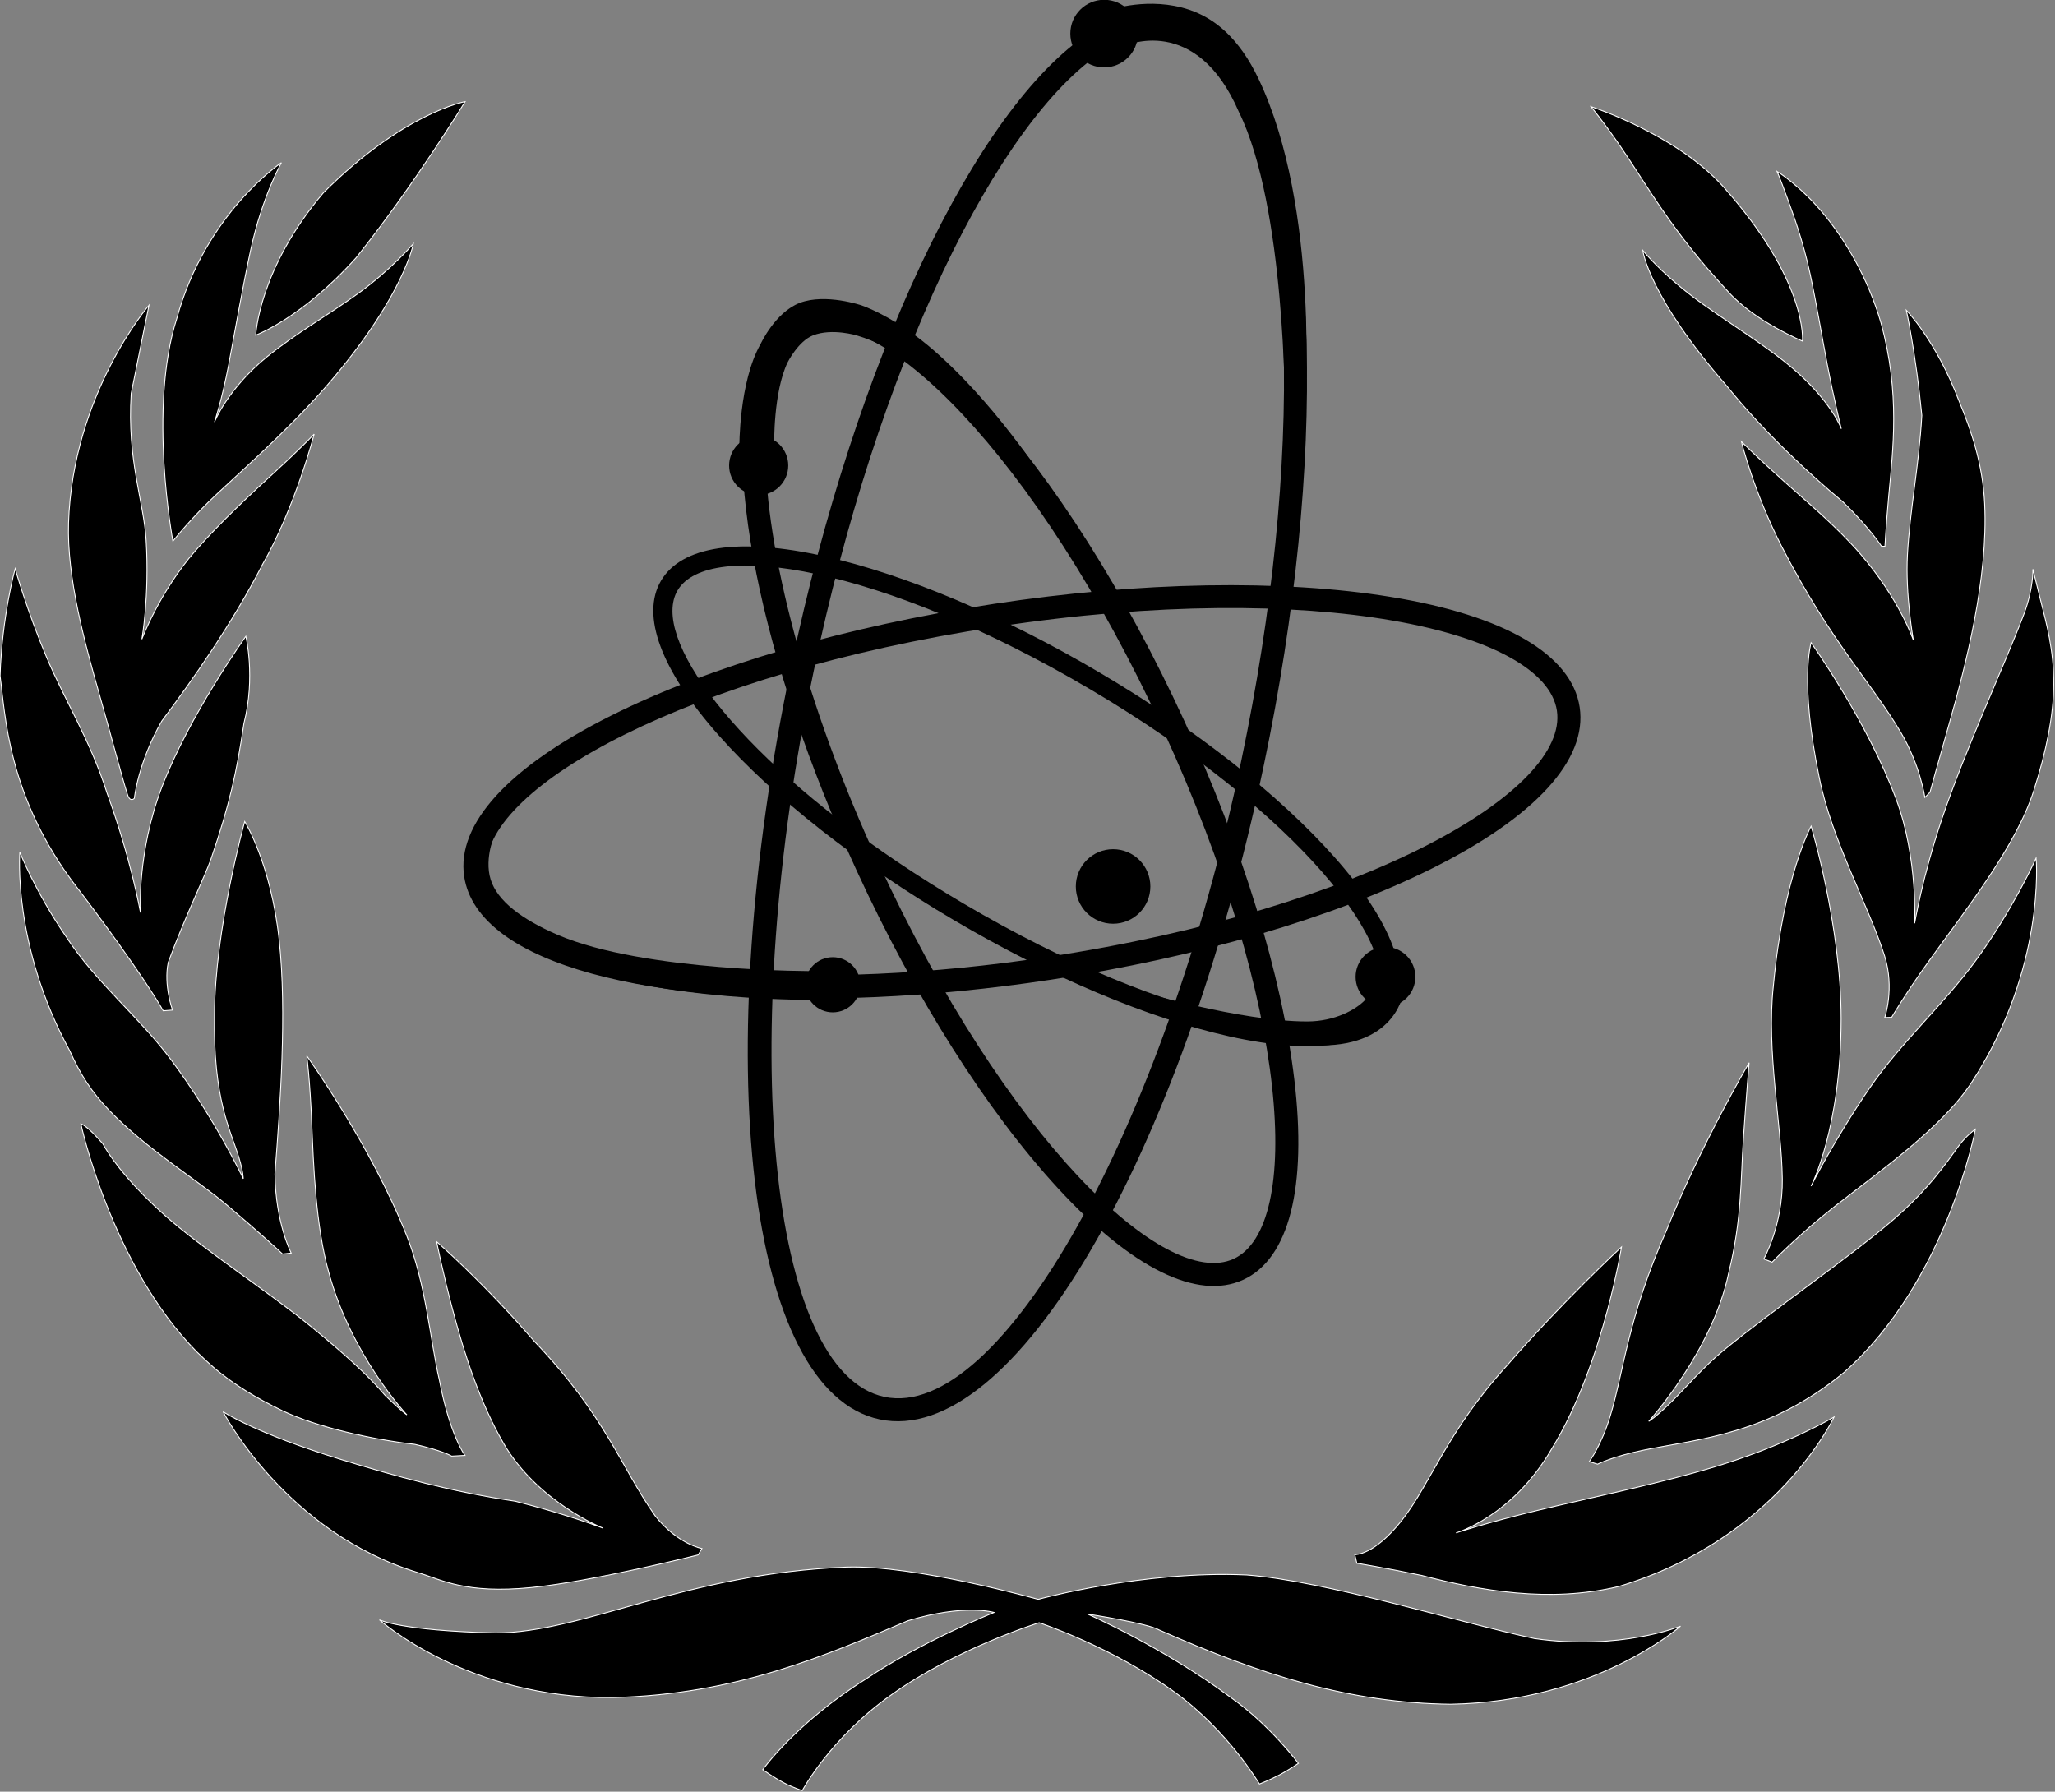 <?xml version="1.0" encoding="UTF-8" standalone="no"?>
<!-- Created with Inkscape (http://www.inkscape.org/) -->

<svg
   xmlns:dc="http://purl.org/dc/elements/1.1/"
   xmlns:cc="http://creativecommons.org/ns#"
   xmlns:rdf="http://www.w3.org/1999/02/22-rdf-syntax-ns#"
   xmlns:svg="http://www.w3.org/2000/svg"
   xmlns="http://www.w3.org/2000/svg"
   xmlns:sodipodi="http://sodipodi.sourceforge.net/DTD/sodipodi-0.dtd"
   xmlns:inkscape="http://www.inkscape.org/namespaces/inkscape"
   width="141.111mm"
   height="123.027mm"
   viewBox="0 0 500 435.922"
   id="svg4354"
   version="1.1"
   inkscape:version="0.91 r13725"
   sodipodi:docname="IAEA.svg">
  <rect x="0" y="0" width="500" height="435.922" fill="#808080" stroke="none"/>
  <defs
     id="defs4356" />
  <sodipodi:namedview
     id="base"
     pagecolor="#ffffff"
     bordercolor="#666666"
     borderopacity="1.0"
     inkscape:pageopacity="0.0"
     inkscape:pageshadow="2"
     inkscape:zoom="1.5369706"
     inkscape:cx="250.00001"
     inkscape:cy="217.96123"
     inkscape:document-units="px"
     inkscape:current-layer="layer1"
     showgrid="false"
     fit-margin-top="0"
     fit-margin-left="0"
     fit-margin-right="0"
     fit-margin-bottom="0"
     inkscape:window-width="1600"
     inkscape:window-height="837"
     inkscape:window-x="-8"
     inkscape:window-y="-8"
     inkscape:window-maximized="1" />
  <g
     inkscape:label="Layer 1"
     inkscape:groupmode="layer"
     id="layer1"
     transform="translate(-273.761,-139.394)">
    <g
       transform="matrix(2.177,0,0,2.177,-129.489,-78.063)"
       id="g6"
       style="fill:#000000;fill-opacity:1">
      <path
         style="fill:#000000;fill-opacity:1;stroke:#ffffff;stroke-width:0.1"
         inkscape:connector-curvature="0"
         id="path8"
         d="M 237.213,111.244" />
      <path
         style="fill:#000000;fill-opacity:1;stroke:#ffffff;stroke-width:0.1"
         inkscape:connector-curvature="0"
         id="path10"
         d="M 395.791,213.618" />
      <g
         id="g12"
         style="fill:#000000;fill-opacity:1">
        <path
           style="fill:#000000;fill-opacity:1;stroke:#ffffff;stroke-width:0.1"
           inkscape:connector-curvature="0"
           id="path14"
           d="m 221.379,121.429 c -7.24,8.513 -7.56,15.913 -7.56,15.913 0,0 5.162,-1.896 11.22,-8.653 6.671,-8.368 12.174,-17.445 12.174,-17.445 0,0 -6.882,1.233 -15.834,10.185 z" />
        <path
           style="fill:#000000;fill-opacity:1;stroke:#ffffff;stroke-width:0.1"
           inkscape:connector-curvature="0"
           id="path16"
           d="m 222.669,141.919 c -0.032,0.041 -0.064,0.079 -0.098,0.117 -4.099,4.897 -9.106,9.367 -13.03,12.999 -2.866,2.649 -4.985,5.331 -4.985,5.331 0,0 -2.791,-14.848 0.432,-24.874 3.222,-11.816 11.696,-17.426 11.696,-17.426 0,0 -2.146,3.78 -3.44,9.764 -0.89,4.108 -1.73,8.984 -2.447,12.773 -0.755,3.979 -1.592,6.448 -1.592,6.448 0,0 1.44,-3.666 5.808,-7.242 3.176,-2.601 7.143,-4.872 10.325,-7.183 3.613,-2.624 6.088,-5.49 6.088,-5.49 0,0 -1.015,5.55 -8.756,14.782 z" />
        <path
           style="fill:#000000;fill-opacity:1;stroke:#ffffff;stroke-width:0.1"
           inkscape:connector-curvature="0"
           id="path18"
           d="m 214.535,163.045 c -3.341,6.523 -7.876,12.969 -11.22,17.426 -2.669,4.664 -3.07,8.647 -3.07,8.647 0,0 -0.464,0.476 -0.748,-0.393 -0.646,-1.986 -1.724,-6.204 -3.104,-11.041 -1.701,-5.962 -3.693,-13.225 -3.501,-19.336 C 193.35,143.912 201.884,134 201.884,134 c 0,0 -0.558,2.706 -1.991,9.868 -0.477,7.478 1.407,12.025 1.671,16.39 0.383,6.284 -0.477,11.062 -0.477,11.062 0,0 1.99,-5.321 5.98,-9.881 2.789,-3.183 6.335,-6.473 9.127,-9.027 2.674,-2.444 4.149,-4.008 4.149,-4.008 0,0 -2.103,8.159 -5.81,14.642 z" />
        <path
           style="fill:#000000;fill-opacity:1;stroke:#ffffff;stroke-width:0.1"
           inkscape:connector-curvature="0"
           id="path20"
           d="m 193.848,199.091 c -7.827,-10.146 -8.023,-19.498 -8.608,-23.672 0.229,-6.772 1.686,-11.978 1.686,-11.978 0,0 1.329,4.715 3.5,9.868 2.022,4.802 4.934,9.388 6.765,15.198 2.692,7.388 3.739,13.368 3.739,13.368 0,0 -0.41,-6.667 2.386,-14.004 3.079,-8.066 9.391,-16.871 9.391,-16.871 0,0 1.103,4.558 -0.214,9.734 -0.821,5.543 -1.618,9.121 -3.685,15.172 -0.608,1.777 -2.947,6.559 -4.774,11.538 -0.537,2.525 0.478,5.33 0.478,5.33 l -1.036,0.081 c 0,0 -2.226,-4.057 -9.626,-13.766 z" />
        <path
           style="fill:#000000;fill-opacity:1;stroke:#ffffff;stroke-width:0.1"
           inkscape:connector-curvature="0"
           id="path22"
           d="m 193.022,217.315 c 1.232,2.733 2.424,4.59 4.393,6.645 4.207,4.389 9.634,7.61 13.183,10.61 3.929,3.323 6.216,5.465 6.216,5.465 l 0.965,-0.106 c 0,0 -1.739,-3.322 -1.822,-8.842 0.59,-7.609 1.348,-18.071 0.482,-26.097 -0.933,-8.656 -3.858,-13.29 -3.858,-13.29 0,0 -3.337,11.995 -3.376,21.596 -0.16,9.484 1.771,12.812 2.733,15.969 0.496,1.626 0.483,2.357 0.483,2.357 0,0 -3.002,-6.437 -7.984,-13.183 -3.554,-4.812 -8.521,-8.788 -11.789,-13.825 -3.508,-5.125 -5.199,-9.484 -5.199,-9.484 0,0 -0.857,10.395 5.574,22.185 z" />
        <path
           style="fill:#000000;fill-opacity:1;stroke:#ffffff;stroke-width:0.1"
           inkscape:connector-curvature="0"
           id="path24"
           d="m 231.604,261.31 c -4.769,-0.536 -10.985,-1.93 -14.79,-3.751 -6.27,-3.002 -8.573,-5.678 -9.591,-6.591 -9.538,-9.646 -12.952,-25.482 -12.952,-25.482 0,0 0.71,0.175 2.448,2.226 1.34,2.358 3.656,5.078 6.913,7.984 4.155,3.71 11.668,8.612 16.344,12.433 3.54,2.892 6.377,5.412 8.305,7.716 1.798,1.748 2.424,2.166 2.424,2.166 0,0 -6.229,-6.613 -8.747,-15.991 -1.448,-5.196 -1.686,-11.907 -1.876,-16.451 -0.208,-5.015 -0.557,-7.666 -0.557,-7.666 0,0 7.156,9.961 11.168,20.098 2.182,5.514 2.607,11.662 3.645,16.131 1.178,6.162 2.857,8.415 2.857,8.415 l -1.485,0.078 c 0,0 -0.963,-0.601 -4.105,-1.313 z" />
        <path
           style="fill:#000000;fill-opacity:1;stroke:#ffffff;stroke-width:0.1"
           inkscape:connector-curvature="0"
           id="path26"
           d="m 256.512,275.238 c -3.801,0.826 -8.463,1.738 -11.905,2.076 -7.376,0.725 -9.989,-0.862 -12.575,-1.644 -14.945,-4.505 -21.864,-18.005 -21.864,-18.005 0,0 3.551,2.388 13.295,5.372 5.964,1.828 12.141,3.559 19.357,4.63 5.781,1.461 9.788,3.002 9.788,3.002 0,0 -7.291,-2.912 -11.074,-9.432 -2.694,-4.641 -4.43,-10.153 -5.645,-14.719 -1.158,-4.345 -1.857,-7.858 -1.857,-7.858 0,0 5.094,4.395 10.931,11.146 8.074,8.501 9.502,13.789 13.503,19.505 2.48,3.151 5.217,3.644 5.217,3.644 l -0.428,0.714 c 0,0 -2.941,0.743 -6.744,1.568 z" />
        <path
           style="fill:#000000;fill-opacity:1;stroke:#ffffff;stroke-width:0.1"
           inkscape:connector-curvature="0"
           id="path28"
           d="m 286.69,281.029 c -9.109,3.857 -19.184,8.252 -32.902,8.574 -16.241,0.203 -26.15,-8.681 -26.15,-8.681 0,0 2.379,1.215 12.968,1.464 9.753,0 21.184,-6.645 39.224,-7.359 7.708,-0.258 21.434,3.609 21.434,3.609 0,0 11.718,-3.252 23.294,-2.73 8.822,0.657 23.557,5.269 32.168,7.106 9.586,1.377 16.328,-1.384 16.328,-1.384 0,0 -9.522,8.457 -25.705,8.725 -11.212,-0.131 -21.06,-3.216 -32.581,-8.307 -1.286,-0.75 -7.984,-1.768 -7.984,-1.768 0,0 8.556,3.751 16.059,9.359 4.417,3.128 7.502,7.324 7.502,7.324 0,0 -1.01,0.703 -2.036,1.25 -1.142,0.607 -2.313,1.062 -2.313,1.062 0,0 -3.52,-5.951 -9.454,-10.254 -7.001,-5.072 -15.168,-7.777 -15.168,-7.777 0,0 -9.252,2.857 -16.541,8.073 C 278.022,294.144 274.901,300 274.901,300 c 0,0 -1.099,-0.344 -2.094,-0.879 -1.186,-0.635 -2.324,-1.453 -2.324,-1.453 0,0 3.632,-5.172 11.528,-10.136 6.144,-4.157 14.325,-7.435 14.325,-7.435 0,0 -3.282,-1 -9.646,0.932 z" />
        <path
           style="fill:#000000;fill-opacity:1;stroke:#ffffff;stroke-width:0.1"
           inkscape:connector-curvature="0"
           id="path30"
           d="m 341.912,269.793 c 3.22,-4.101 5.049,-9.938 11.708,-17.25 6.291,-7.258 12.837,-13.292 12.837,-13.292 0,0 -0.477,2.963 -1.57,7.058 -1.229,4.609 -3.242,10.652 -6.233,15.511 -4.384,7.573 -10.69,9.386 -10.69,9.386 0,0 3.374,-1.129 8.995,-2.487 5.812,-1.406 13.975,-3.072 20.19,-4.978 7.944,-2.437 13.062,-5.486 13.062,-5.486 0,0 -6.332,13.631 -24.091,18.948 -7.748,1.853 -15.492,0.452 -22,-1.245 -4.249,-0.881 -7.24,-1.358 -7.24,-1.358 l -0.227,-0.961 c 0,0 2.15,0.114 5.26,-3.845 z" />
        <path
           style="fill:#000000;fill-opacity:1;stroke:#ffffff;stroke-width:0.1"
           inkscape:connector-curvature="0"
           id="path32"
           d="m 371.428,237.519 c -4.287,9.716 -4.692,15.529 -6.216,20.576 -1.02,3.378 -2.358,5.144 -2.358,5.144 l 0.929,0.286 c 0,0 1.704,-0.868 5.145,-1.571 6.126,-1.256 14.004,-1.715 22.435,-8.717 11.456,-10.159 14.647,-27.15 14.647,-27.15 0,0 -0.953,0.642 -1.857,1.857 -1.311,1.759 -3.174,4.687 -7.359,8.288 -4.874,4.194 -13.114,9.823 -18.935,14.575 -2.216,1.81 -4.406,4.362 -5.788,5.715 -1.89,1.856 -2.571,2.216 -2.571,2.216 0,0 7.136,-7.86 8.932,-16.576 1.488,-6.014 1.335,-10.36 1.642,-14.934 0.332,-4.897 0.645,-8.572 0.645,-8.572 0,0 -5.412,9.185 -9.288,18.863 z" />
        <path
           style="fill:#000000;fill-opacity:1;stroke:#ffffff;stroke-width:0.1"
           inkscape:connector-curvature="0"
           id="path34"
           d="m 382.358,240.591 c 0,0 2.136,-3.778 2.073,-8.933 -0.076,-6.123 -1.799,-14.275 -1.002,-21.578 1.129,-12.217 4.217,-17.861 4.217,-17.861 0,0 3.357,11.116 3.357,21.505 0,12.29 -3.357,18.721 -3.357,18.721 0,0 2.617,-5.238 6.573,-11.004 3.42,-4.983 8.249,-9.312 11.789,-14.147 4.164,-5.687 6.787,-11.502 6.787,-11.502 0,0 1.117,12.325 -7.216,25.079 -3.295,5.041 -10.146,9.819 -15.219,13.789 -4.236,3.316 -7.073,6.288 -7.073,6.288 l -0.93,-0.356 z" />
        <path
           style="fill:#000000;fill-opacity:1;stroke:#ffffff;stroke-width:0.1"
           inkscape:connector-curvature="0"
           id="path36"
           d="m 395.861,206.724 c -1.768,-5.599 -5.925,-12.923 -7.322,-20.042 -2.197,-10.672 -0.893,-14.968 -0.893,-14.968 0,0 6.287,8.766 9.538,17.576 2.407,6.525 2.037,13.79 2.037,13.79 0,0 0.866,-5.148 3,-11.539 2.611,-7.82 7.061,-17.34 9.217,-23.042 1.068,-2.826 1.001,-5 1.001,-5 0,0 0.327,1.378 0.929,3.769 0.551,2.188 1.415,5.271 1.393,9.109 -0.021,3.396 -0.792,7.383 -2.229,11.869 -1.942,6.159 -7.579,13.293 -11.668,18.98 -2.659,3.696 -4.215,6.357 -4.215,6.357 l -0.771,0.029 c 0,0 1.125,-3.276 -0.017,-6.887 z" />
        <path
           style="fill:#000000;fill-opacity:1;stroke:#ffffff;stroke-width:0.1"
           inkscape:connector-curvature="0"
           id="path38"
           d="m 384.432,161.103 c 5.518,10.664 9.81,14.858 13.235,20.631 2.166,3.649 2.697,7.27 2.697,7.27 l 0.57,-0.571 c 0,0 0.864,-3.161 2.145,-7.663 1.881,-6.611 4.372,-16.295 3.965,-24.596 -0.218,-4.44 -1.49,-8.158 -2.841,-11.414 -2.583,-6.806 -5.912,-10.199 -5.912,-10.199 0,0 1.046,4.708 1.733,11.753 -0.331,5.699 -1.324,10.503 -1.607,15.54 -0.253,4.506 0.66,9.574 0.66,9.574 0,0 -1.547,-4.582 -5.965,-9.682 -2.568,-2.964 -5.851,-5.707 -8.521,-8.091 -2.67,-2.383 -4.729,-4.408 -4.729,-4.408 0,0 1.4,5.713 4.568,11.856 z" />
        <path
           style="fill:#000000;fill-opacity:1;stroke:#ffffff;stroke-width:0.1"
           inkscape:connector-curvature="0"
           id="path40"
           d="m 378.281,143.095 c 4.088,5.066 9.188,9.794 12.901,12.864 2.968,2.869 4.341,4.983 4.341,4.983 l 0.375,0 c 0,0 0.127,-2.365 0.428,-5.68 0.471,-5.154 1.287,-11.414 -0.856,-19.238 -1.479,-5.148 -4.09,-9.474 -6.591,-12.432 -2.587,-3.06 -5.037,-4.551 -5.037,-4.551 0,0 0.319,0.729 1.127,2.938 0.675,1.848 1.769,4.807 2.569,8.525 0.738,3.439 1.32,7.014 1.931,10.181 0.767,3.992 1.553,7.127 1.553,7.127 0,0 -0.934,-2.733 -4.93,-6.324 -3.237,-2.908 -8.298,-5.857 -11.842,-8.573 -3.545,-2.716 -5.412,-5.037 -5.412,-5.037 0,0 0.616,5.117 9.443,15.214 z" />
        <path
           style="fill:#000000;fill-opacity:1;stroke:#ffffff;stroke-width:0.1"
           inkscape:connector-curvature="0"
           id="path42"
           d="m 378.43,132.542 c -6.437,-6.908 -8.978,-11.741 -12.058,-16.238 -1.841,-2.687 -3.322,-4.5 -3.322,-4.5 0,0 9.457,3.042 14.736,8.896 9.539,10.664 8.896,17.308 8.896,17.308 0,0 -5.298,-2.19 -8.252,-5.465 z" />
      </g>
      <g
         id="g44"
         style="fill:#000000;fill-opacity:1">
        <g
           id="g46"
           style="fill:#000000;fill-opacity:1">
          <path
             style="fill:#000000;fill-opacity:1"
             inkscape:connector-curvature="0"
             id="path48"
             d="m 307.053,103.515 c -12.839,8.384 -26.257,36.835 -33.387,70.798 -9.263,44.109 -4.917,81.098 9.892,84.208 14.808,3.11 33.664,-29.009 42.926,-73.119 7.132,-33.962 6.29,-65.406 -2.094,-78.247 -2.172,-3.325 -4.796,-5.332 -7.8,-5.961 l 0,0 c -3.003,-0.631 -6.213,0.149 -9.537,2.321 z m -22.967,152.491 c -12.95,-2.723 -16.57,-39.89 -7.903,-81.164 3.481,-16.579 8.479,-32.007 14.453,-44.617 5.713,-12.061 12.044,-20.782 17.824,-24.555 2.732,-1.785 5.291,-2.445 7.604,-1.959 l 0,0 c 2.312,0.485 4.389,2.118 6.174,4.851 3.773,5.781 6.062,16.311 6.442,29.652 0.398,13.948 -1.231,30.083 -4.712,46.661 -8.668,41.275 -26.931,73.849 -39.881,71.132 z" />
        </g>
        <path
           style="fill:#000000;fill-opacity:1"
           inkscape:connector-curvature="0"
           id="path50"
           d="m 309.339,100.979 c 0,0 4.354,-1.501 8.806,0 2.847,0.96 5.58,3.166 7.743,7.717 6.931,14.503 5.171,37.081 5.171,37.081 l -2.215,0 c 0,0 0.074,-22.791 -5.144,-33.366 -4.803,-11.127 -12.803,-7.373 -12.803,-7.373 l -1.559,-4.059 z" />
        <circle
           style="fill:#000000;fill-opacity:1"
           id="circle52"
           r="3.778"
           cy="103.644"
           cx="308.633" />
      </g>
      <g
         id="g54"
         style="fill:#000000;fill-opacity:1">
        <g
           id="g56"
           style="fill:#000000;fill-opacity:1">
          <path
             style="fill:#000000;fill-opacity:1"
             inkscape:connector-curvature="0"
             id="path58"
             d="m 274.334,134.62 0,0 c -2.121,0.977 -3.722,2.896 -4.761,5.705 -3.935,10.649 0.647,33.5 11.401,56.859 6.569,14.27 14.553,26.872 22.481,35.485 8.247,8.962 15.61,12.601 20.731,10.244 5.12,-2.359 7.145,-10.317 5.7,-22.411 -1.39,-11.625 -5.772,-25.885 -12.342,-40.155 -6.568,-14.268 -14.552,-26.871 -22.48,-35.484 -8.249,-8.962 -15.611,-12.599 -20.731,-10.243 z m 40.875,46.804 c 14.267,30.99 15.604,55.605 7.901,59.153 -7.702,3.544 -25.533,-13.478 -39.799,-44.469 -7.969,-17.308 -12.562,-34.703 -12.562,-46.29 0,-3.426 0.403,-6.345 1.236,-8.603 0.793,-2.146 1.944,-3.578 3.423,-4.259 7.702,-3.546 25.534,13.476 39.8,44.467 z" />
        </g>
        <path
           style="fill:#000000;fill-opacity:1"
           inkscape:connector-curvature="0"
           id="path60"
           d="m 274.616,133.738 c 2.899,-1.104 6.93,0.287 6.93,0.287 2.583,0.955 5.308,2.727 7.395,4.465 7.282,6.064 13.04,15.147 13.04,15.147 l -1.965,1.215 c 0,0 -5.323,-8.34 -11.431,-13.362 -2.642,-2.17 -5.545,-3.506 -7.574,-4.107 0,0 -2.754,-0.851 -4.903,-0.019 -1.663,0.645 -2.85,3.02 -2.85,3.02 -1.608,3.346 -1.5,9.181 -1.5,9.181 l -3.893,0.286 c 0,0 -0.047,-7.285 2.376,-11.521 0,0 1.625,-3.544 4.376,-4.591 z" />
        <circle
           style="fill:#000000;fill-opacity:1"
           id="circle62"
           r="3.305"
           cy="151.914"
           cx="270.025" />
      </g>
      <g
         id="g64"
         style="fill:#000000;fill-opacity:1">
        <g
           id="g66"
           style="fill:#000000;fill-opacity:1">
          <path
             style="fill:#000000;fill-opacity:1"
             inkscape:connector-curvature="0"
             id="path68"
             d="m 296.255,167.387 c -16.438,2.497 -31.597,6.921 -42.681,12.458 -11.507,5.749 -17.353,12.146 -16.462,18.012 l 0,4.9e-4 c 0.368,2.423 1.842,4.599 4.377,6.467 9.668,7.116 34.241,9.151 61.147,5.064 16.438,-2.498 31.597,-6.922 42.681,-12.459 11.507,-5.749 17.354,-12.146 16.463,-18.012 -0.892,-5.868 -8.374,-10.239 -21.069,-12.311 -12.229,-1.996 -28.017,-1.719 -44.455,0.778 z m -56.659,29.313 c 0,-8.889 22.298,-21.492 57.045,-26.77 35.764,-5.434 61.24,0.46 62.595,9.375 1.354,8.914 -21.223,22.109 -56.986,27.541 -25.865,3.931 -50.224,2.042 -59.236,-4.593 -1.968,-1.447 -3.098,-3.057 -3.36,-4.781 -0.038,-0.254 -0.058,-0.511 -0.058,-0.772 z" />
        </g>
        <path
           style="fill:#000000;fill-opacity:1"
           inkscape:connector-curvature="0"
           id="path70"
           d="m 276.455,208.42 c 0,0 -19.224,0.124 -28.937,-4.072 -3.96,-1.711 -6.706,-3.771 -7.448,-6.163 -0.767,-2.474 0.537,-5.251 0.537,-5.251 l -3.27,2.197 c 0,0 2.135,8.565 11.093,12.325 10.574,4.437 28.24,4.179 28.24,4.179 l -0.215,-3.215 z" />
        <circle
           style="fill:#000000;fill-opacity:1"
           id="circle72"
           r="3.082"
           cy="209.946"
           cx="278.304" />
      </g>
      <g
         id="g74"
         style="fill:#000000;fill-opacity:1">
        <g
           id="g76"
           style="fill:#000000;fill-opacity:1">
          <path
             style="fill:#000000;fill-opacity:1"
             inkscape:connector-curvature="0"
             id="path78"
             d="m 259.114,164.782 0,0 c -2.288,3.88 -0.003,10.015 6.437,17.279 6.179,6.969 15.507,14.301 26.269,20.647 10.76,6.348 21.692,10.966 30.778,13.002 9.472,2.12 15.948,1.153 18.237,-2.728 2.288,-3.88 9.8e-4,-10.017 -6.438,-17.279 -6.178,-6.968 -15.507,-14.301 -26.268,-20.648 -10.76,-6.348 -21.691,-10.963 -30.777,-13 -9.472,-2.123 -15.949,-1.153 -18.238,2.727 z m 47.926,12.119 c 23.337,13.765 35.359,29.206 31.947,34.991 -3.413,5.787 -22.743,2.735 -46.081,-11.03 -20.717,-12.219 -32.518,-25.76 -32.518,-32.695 0,-0.876 0.188,-1.647 0.571,-2.297 3.413,-5.786 22.744,-2.734 46.08,11.031 z" />
        </g>
        <path
           style="fill:#000000;fill-opacity:1"
           inkscape:connector-curvature="0"
           id="path80"
           d="m 312.411,210.617 c 0,0 11.364,3.43 18.916,3.43 3.129,0 5.463,-1.353 6.431,-2.358 0.408,-0.426 0.375,-1.071 0.375,-1.071 l 3.965,0.107 c 0,0 -0.672,6.001 -9.217,6.001 -6.805,0.265 -21.113,-4.823 -21.113,-4.823 l 0.644,-1.285 z" />
        <circle
           style="fill:#000000;fill-opacity:1"
           id="circle82"
           r="3.34"
           cy="209.062"
           cx="340.08" />
      </g>
      <circle
         style="fill:#000000;fill-opacity:1"
         id="circle84"
         r="4.166"
         cy="198.96"
         cx="309.635" />
    </g>
  </g>
</svg>
